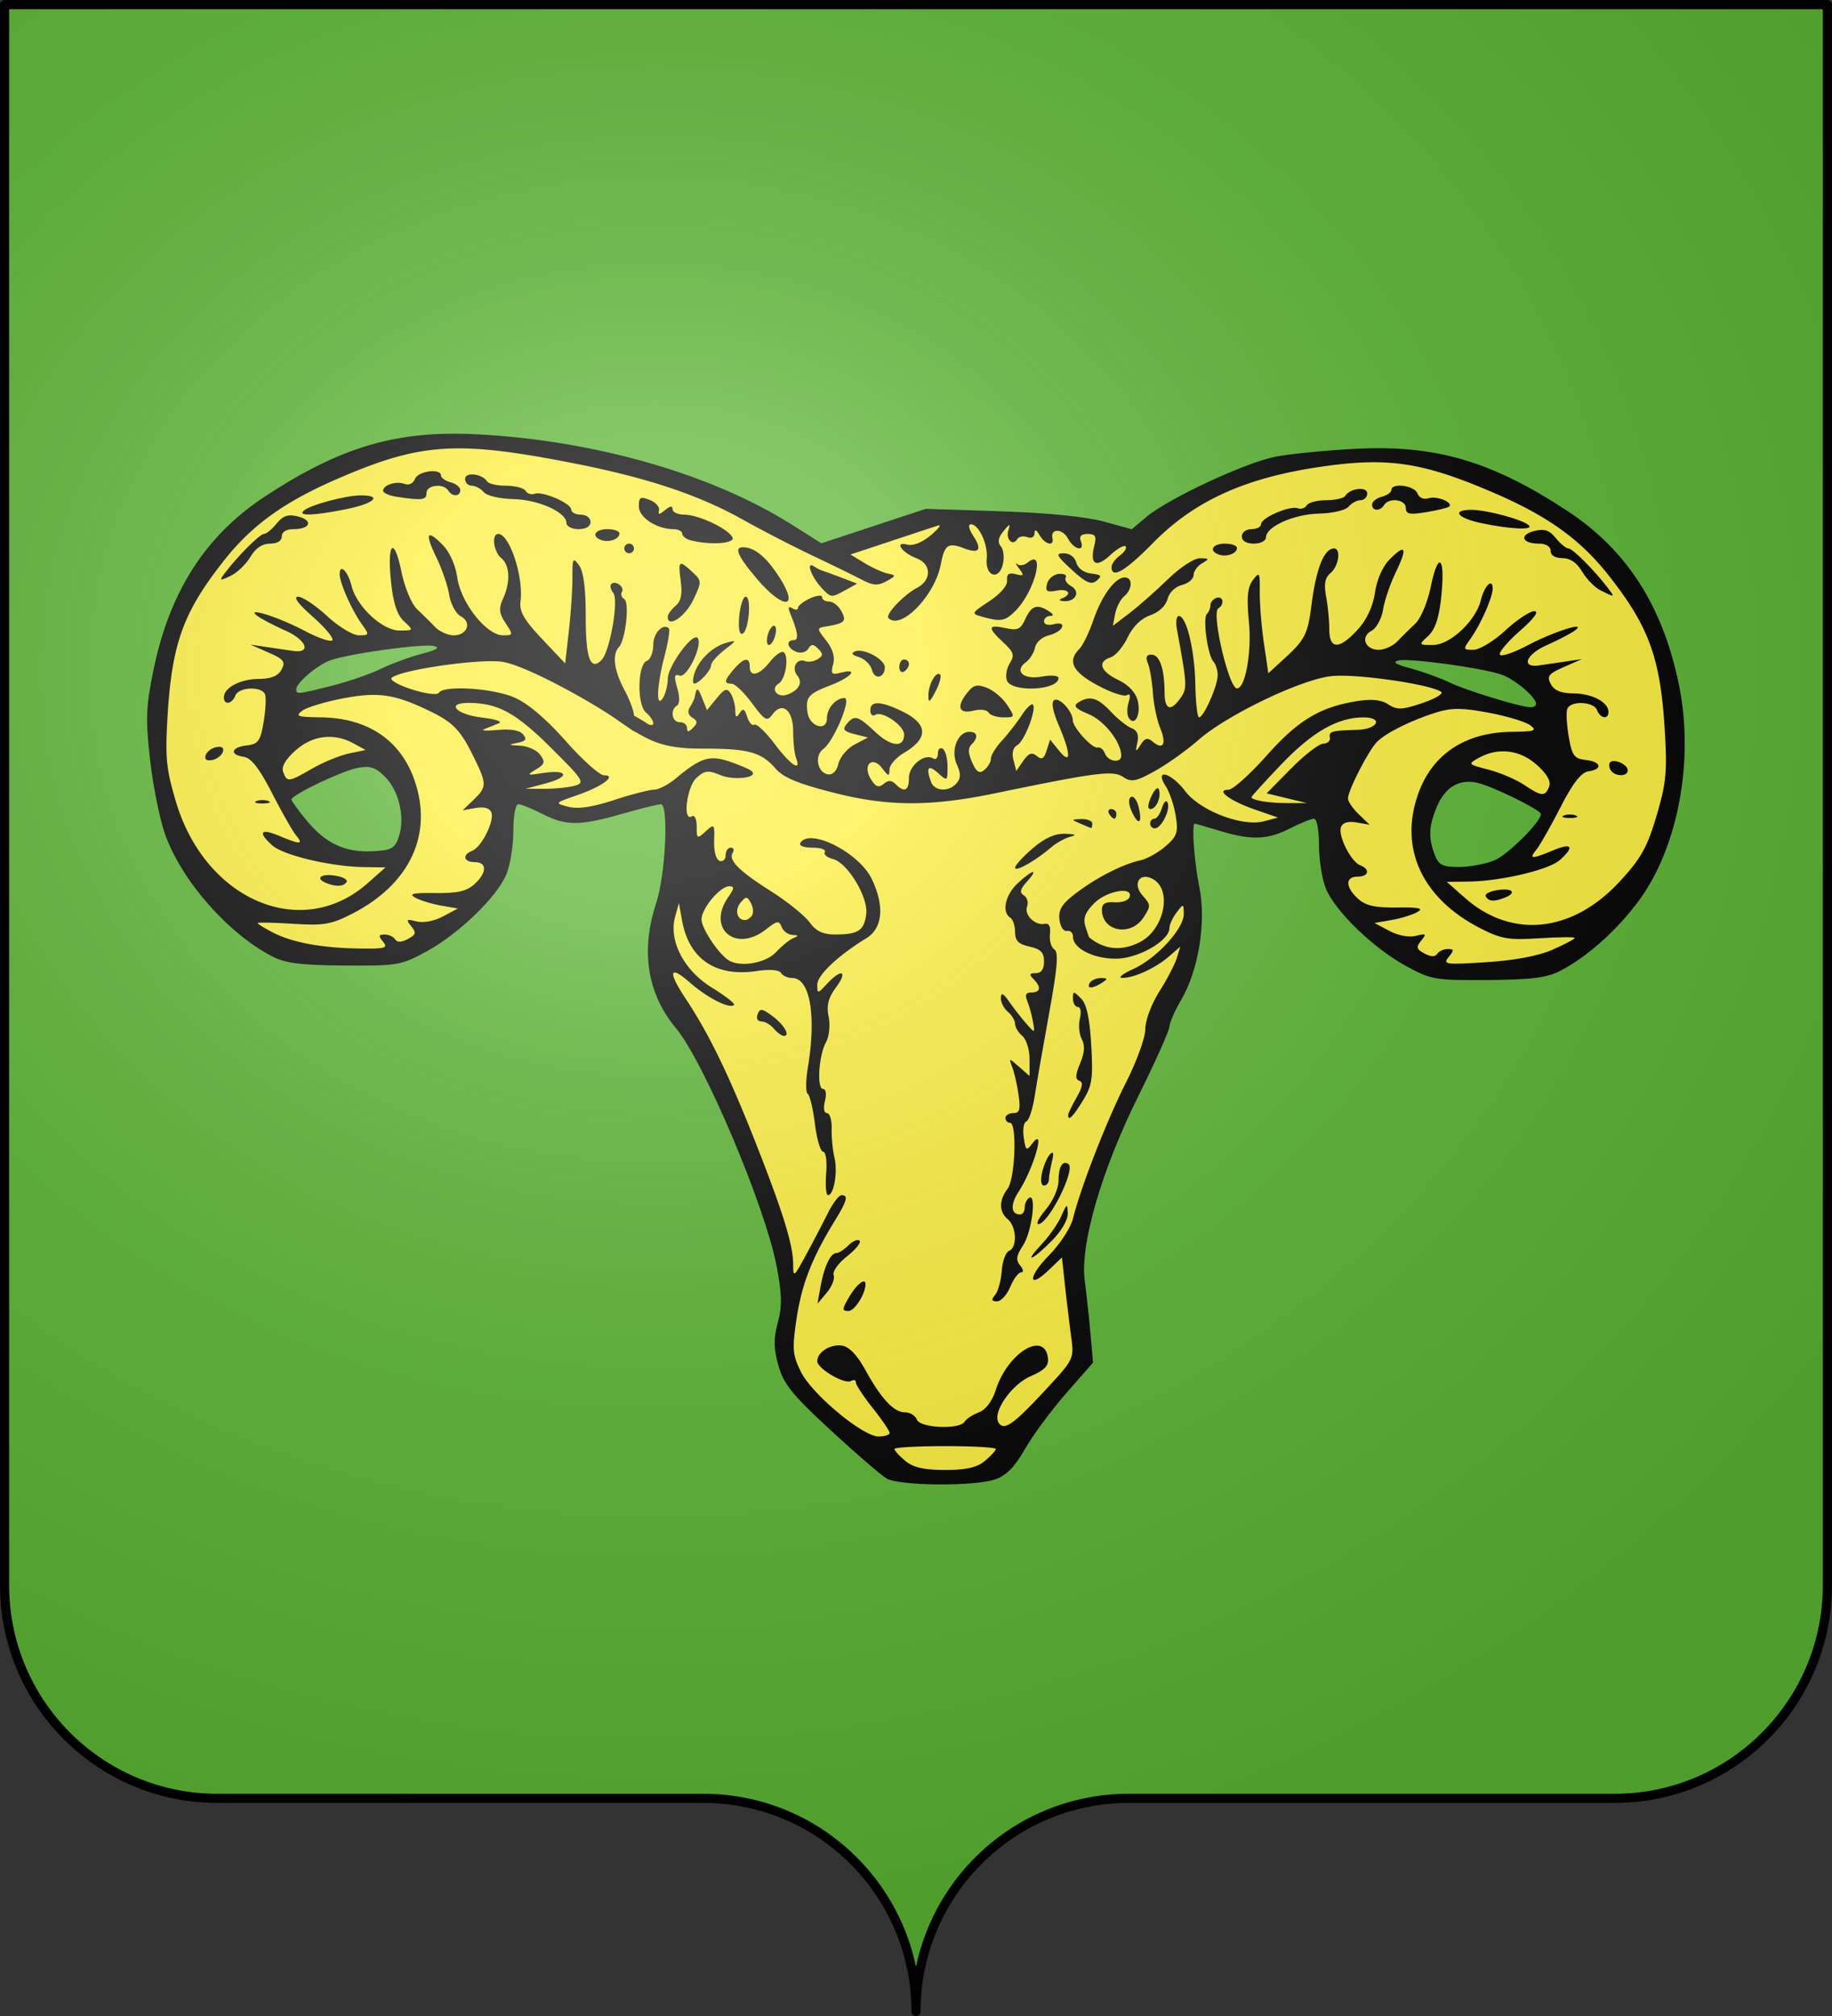 <svg xmlns="http://www.w3.org/2000/svg" xmlns:xlink="http://www.w3.org/1999/xlink" width="600" height="660" version="1.0"><rect width="100%" height="100%" fill="#333333" stroke="none"/><defs><linearGradient id="b"><stop offset="0" style="stop-color:white;stop-opacity:.314"/><stop offset=".19" style="stop-color:white;stop-opacity:.251"/><stop offset=".6" style="stop-color:#6b6b6b;stop-opacity:.125"/><stop offset="1" style="stop-color:black;stop-opacity:.125"/></linearGradient><linearGradient id="a"><stop offset="0" style="stop-color:#fd0000;stop-opacity:1"/><stop offset=".5" style="stop-color:#e77275;stop-opacity:.659"/><stop offset="1" style="stop-color:black;stop-opacity:.323"/></linearGradient><linearGradient id="c"><stop offset="0" style="stop-color:white;stop-opacity:.314"/><stop offset=".19" style="stop-color:white;stop-opacity:.251"/><stop offset=".6" style="stop-color:#6b6b6b;stop-opacity:.125"/><stop offset="1" style="stop-color:black;stop-opacity:.125"/></linearGradient><linearGradient id="d"><stop offset="0" style="stop-color:white;stop-opacity:.314"/><stop offset=".19" style="stop-color:white;stop-opacity:.251"/><stop offset=".6" style="stop-color:#6b6b6b;stop-opacity:.125"/><stop offset="1" style="stop-color:black;stop-opacity:.125"/></linearGradient><radialGradient xlink:href="#c" id="e" cx="285.186" cy="200.448" r="300" fx="285.186" fy="200.448" gradientTransform="matrix(1.551 0 0 1.35 -152.894 151.099)" gradientUnits="userSpaceOnUse"/></defs><g style="display:inline"><g style="fill:#5ab532"><g style="fill:#5ab532;stroke:none;display:inline"><path d="M375 860.862c0-38.504 31.203-69.753 69.65-69.753h159.2c38.447 0 69.65-31.25 69.65-69.754V203.862h-597v517.493c0 38.504 31.203 69.754 69.65 69.754h159.2c38.447 0 69.65 31.25 69.65 69.753z" style="fill:#5ab532;fill-opacity:1;fill-rule:nonzero;stroke:none;display:inline" transform="translate(-75 -202.362)"/></g></g></g><g style="display:inline"><path d="M163.847 244.269c-1.157-.668-6.392-5.175-11.634-10.016-7.966-7.356-9.742-9.554-10.816-13.391-1.001-3.576-1.03-5.547-.127-8.92.914-3.417.86-5.884-.25-11.69-2.366-12.364-15.045-42.325-20.86-49.29-5.969-7.15-7.37-16.08-4.081-25.999 1.922-5.796 2.607-20.409.957-20.409-.6 0-4.239.9-8.085 2-8.77 2.508-11.584 2.508-16.5 0-2.156-1.1-4.388-2-4.96-2-.595 0-1.04 2.37-1.04 5.532 0 3.043-.651 7.09-1.447 8.995-1.963 4.7-9.868 12.327-16.553 15.973-5.244 2.86-6.035 2.997-17 2.918-9.04-.065-12.249-.47-15-1.898-9.221-4.782-18.814-15.738-22.221-25.377-1.097-3.103-2.487-10.038-3.089-15.41-.941-8.405-.843-10.984.7-18.5C15.19 60.493 22.6 48.932 34.876 40.844c15.769-10.388 27.409-13.805 44.076-12.939 24.343 1.266 48.601 8.22 65.167 18.681l6.167 3.894 10.833-3.57 10.833-3.568 15.5.51c9.622.315 17.715 1.118 21.342 2.117l5.842 1.608 3.027-2.547c4.552-3.83 20.557-11.292 26.792-12.49 3.023-.582 10.447-1.316 16.497-1.632 16.665-.87 28.304 2.546 44.075 12.936 12.277 8.088 19.686 19.65 23.034 35.943 3.243 15.782-.23 34.053-8.572 45.102-4.563 6.044-10.55 11.34-16.037 14.185-2.752 1.427-5.96 1.833-15 1.898-10.965.079-11.756-.057-17-2.918-6.686-3.646-14.59-11.274-16.554-15.973-.795-1.904-1.446-5.952-1.446-8.995 0-3.162-.445-5.532-1.04-5.532-.572 0-2.804.9-4.96 2-4.68 2.388-8.02 2.505-14.591.511-2.7-.819-5.022-1.494-5.16-1.5-.686-.03-.11 8.045.937 13.11 1.48 7.165-.129 17.22-3.742 23.384-1.344 2.294-2.444 4.797-2.444 5.562 0 .765-2.906 7.25-6.458 14.412-7.676 15.48-12.117 30.812-11.096 38.314.352 2.589.882 7.45 1.176 10.804l.535 6.096-5.607 6.404c-3.084 3.522-6.919 8.713-8.52 11.535-2.065 3.637-3.848 5.458-6.121 6.25-4.273 1.49-19.844 1.374-22.513-.167z" style="fill:#000;fill-opacity:1;stroke:none" transform="matrix(1.58 0 0 1.58 31.537 98.1)"/><path d="M184.2 240.61c1.238-1.032 2.25-2.142 2.25-2.466 0-.324-4.724-.59-10.5-.59-5.774 0-10.5.266-10.5.59 0 .324 1.013 1.434 2.25 2.467 1.652 1.377 3.848 1.877 8.25 1.877 4.404 0 6.6-.5 8.25-1.877zM111.45 86.173l2.344 1.381c.837.695 1.657.803 1.657.245 0-.55-.677-1.561-1.503-2.247-1.901-1.578-1.769-9.956.169-10.7.734-.281 1.334-1.765 1.334-3.298 0-2.467 2.048-4.618 3.252-3.415.245.246-.16 2.788-.903 5.65-1.632 6.292-1.821 11.044-.35 8.765.534-.825.99-2.625 1.013-4 .046-2.724 5.341-9.864 6.231-8.4.98 1.61-2.294 8.318-3.781 7.747-1.092-.418-1.193.105-.492 2.55.53 1.844.512 3.306-.044 3.649-1.487.919-1.066 3.454.574 3.454.825 0 1.5.54 1.5 1.2 0 .911.299.901 1.242-.041.988-.99.962-1.414-.129-2.088-.87-.539-1.055-1.343-.507-2.209.475-.749.926-1.7 1.004-2.112.39-2.09.595-2.056 1.525.25l1.008 2.5 1.998-2.446c1.648-2.018 2.158-2.193 2.913-1 .503.795.93 2.346.946 3.446.023 1.534.235 1.678.906.618.687-1.084 1.022-.92 1.557.765.374 1.18 1.049 1.919 1.499 1.64.45-.277 2.33 1.502 4.178 3.955 3.35 4.448 5.618 5.94 4.467 2.94-.334-.87-.607-3.359-.607-5.53 0-4.436-2.276-6.26-4.32-3.465-1.092 1.494-1.544 1.241-4.202-2.35-1.638-2.214-3.54-4.036-4.228-4.049-1.67-.032-1.577-.618.472-3.012 2.045-2.388 3.278-2.58 3.278-.512 0 2.275 1.978 1.798 4.186-1.01 1.086-1.38 2.348-2.277 2.805-1.995 1.213.75.472 5.601-.994 6.507-1.787 1.105-.273 3.037 1.785 2.278 2.432-.897 3.276-2.505 2.075-3.952-1.257-1.514-.127-3.645 1.585-2.988.681.261 1.87.086 2.64-.39 1.14-.705 1.162-1.105.118-2.15-1.04-1.039-1.433-1.04-2.072-.007-.434.702-1.538.987-2.458.634-1.878-.72-2.267-2.427-.553-2.427 1.093 0 .896-1.578-.674-5.414-.552-1.348-.437-1.7.387-1.19.643.397 1.173.358 1.178-.087.004-.445 1.129-1.329 2.5-1.965 1.37-.635 2.492-.748 2.492-.25 0 .499.66.906 1.465.906s1.95.907 2.543 2.015c1.128 2.109.72 2.496-3.354 3.177-1.756.293-1.746.433.198 2.9 1.353 1.716 1.839 3.374 1.438 4.908-.521 1.993-.305 2.237 1.552 1.752 3.95-1.033 2.226.95-2.342 2.695-4.37 1.67-4.976 2.413-4.519 5.553.43 2.953 4.019 4.024 4.019 1.2 0-2.08 1.839-4.2 3.644-4.2 1.53 0-2.204 8.95-4.408 10.566-1.837 1.348-1.237 4.81.904 5.223 1.033.199 1.847-.602 2.252-2.213.348-1.389 1.865-3.173 3.37-3.964l2.738-1.44-2.777-.7c-2.225-.562-2.548-.977-1.628-2.087 1.624-1.956 2.276-1.775 5.955 1.662 3.287 3.07 5.95 3.297 5.95.508 0-1.862-4.527-4.965-5.956-4.082-.574.355-1.044-.056-1.044-.914 0-2.01 2.058-1.976 6.422.106 5.556 2.649 5.743 5.625.547 8.695-1.633.964-2.983 2.515-3 3.447-.029 1.482-.217 1.45-1.505-.253-2.065-2.73-4.179-.671-2.337 2.278.984 1.575 1.607 1.804 2.624.96.978-.812 1.642-.798 2.491.05 1.817 1.817 2.758 1.37 2.758-1.307 0-2.547 3.226-5.131 5.02-4.022.54.333.98-.123.98-1.013 0-.89.45-1.34 1-1 .55.34 1 2.012 1 3.714 0 3.033-.041 3.06-2 1.286-1.998-1.808-2.538-1.065-1.393 1.919.75 1.952 3.75 2.062 5.3.193.862-1.038.867-2.014.02-3.873-1.317-2.89.173-6.739 2.608-6.739 1.716 0 1.9 1.166.417 2.648-.73.73-.683 1.849.157 3.692.937 2.057 1.503 2.397 2.548 1.53.739-.613 1.343-1.669 1.343-2.346s1.012-2.326 2.25-3.664c1.237-1.338 3.073-3.693 4.08-5.233 1.006-1.54 2.064-2.566 2.35-2.28.853.853-1.719 7.576-3.221 8.416-.87.487-1.17 1.63-.798 3.049l.594 2.27 1.462-2.089c1.11-1.583 1.784-1.822 2.789-.988 1.02.847 1.49.581 2.04-1.15l.715-2.251 1.87 2.309c2.511 3.102 2.473.663-.083-5.3-1.246-2.907-1.583-4.782-.933-5.184 1.07-.661 3.799 2.29 3.853 4.168.045 1.56 4.07 5.954 5.169 5.644.505-.143 1.18.42 1.498 1.25.653 1.703 3.365 2.074 3.365.46 0-2.816-3.467-7.248-6.738-8.615-2.758-1.152-3.271-1.717-2.183-2.405 2.38-1.507 3.999-1.058 6.77 1.88 1.458 1.547 3.403 3.094 4.323 3.44 1.13.423 1.513 1.378 1.181 2.938-.439 2.068-.37 2.122.659.506.917-1.44 1.441-1.563 2.593-.608 2.133 1.77 2.83.38 1.464-2.92-.66-1.592-1.337-4.87-1.504-7.281-.168-2.412-.637-5.173-1.042-6.136-.511-1.213-.28-1.75.753-1.75 1.674 0 2.69 2.906 2.71 7.75.016 3.713 1.257 4.17 3.322 1.22 1.406-2.007 1.374-2.61-.754-14.22-.277-1.512-.1-2.75.393-2.75 1.58 0 3.278 7.01 3.417 14.109.075 3.786.422 6.886.772 6.888.96.005 3.864-6.531 3.864-8.698 0-1.044-.393-2.326-.872-2.849-1.208-1.315-2.267-8.978-1.365-9.88.405-.405.737-1.224.737-1.82 0-.596.562-1.27 1.25-1.5 1.41-.47 1.723 1.34.376 2.173-1.477.912 2.184 16.577 3.874 16.577 1.726 0 3.076-7.474 2.481-13.74-.49-5.161-.295-7.222.824-8.713 1.358-1.81 1.462-1.629 1.42 2.5-.025 2.45.364 7.235.865 10.634l.91 6.182 3.66-3.363c3.877-3.56 4.534-4.88 5.247-10.532.978-7.754 2.639-11.968 4.715-11.968 1.485 0 .971 3.678-.709 5.072-1.17.971-1.416 2.25-.936 4.873.358 1.955.654 5.018.658 6.805.009 4.226 2.067 4.248 5.888.064 1.883-2.061 3.149-4.776 3.585-7.687.413-2.754 1.614-5.44 3.094-6.92 3.29-3.29 3.687-2.389 1.208 2.743-1.142 2.363-2.325 5.833-2.63 7.712-.305 1.878-1.376 3.854-2.38 4.392-2.365 1.265-1.356 3.946 1.485 3.946 1.194 0 2.93-.787 3.858-1.75.928-.962 2.601-2.614 3.718-3.67 1.147-1.085 2.555-4.46 3.235-7.75 1.551-7.511 3.01-6.103 2.156 2.08-.465 4.446-1.257 6.856-2.694 8.194-2.031 1.893-2.03 1.896.957 1.896 3.534 0 8.872-4.979 9.927-9.26.745-3.024 2.458-4.712 2.458-2.42 0 1.816-2.516 7.486-4.63 10.43-1.54 2.146-1.51 2.25.646 2.25 1.247 0 4.206-1.793 6.6-4 2.386-2.2 5.088-4 6.002-4 1.065 0-.008 1.472-2.981 4.089-2.555 2.249-4.414 4.463-4.132 4.92.283.457 2.872-.416 5.754-1.94 5.48-2.896 12.601-5.118 9.74-3.039-.824.6-3.45 1.963-5.832 3.03-4.295 1.923-5.335 4.706-1.56 4.173 1.041-.147 3.468-.502 5.393-.788l3.5-.522-3.732 1.638c-3.2 1.405-3.587 1.91-2.715 3.539.713 1.332 2.128 1.91 4.732 1.932 3.832.033 7.215 1.828 7.215 3.829 0 1.655-1.687 1.397-2.362-.36-.695-1.813-5.51-2.008-6.17-.25-.258.687-.12 3.274.304 5.75.674 3.925 1.12 4.54 3.5 4.816 3.244.376 3.623 1.91.584 2.364-1.518.226-3.222 2.421-5.847 7.533-2.037 3.967-4.277 7.904-4.979 8.75-1.586 1.91-.903 1.928 3.502.087 3.881-1.621 4.493-.789 1.447 1.968-2.273 2.058-12.18 4.408-18.98 4.502l-4.5.063 3.726 3.292c9.692 8.568 22.26 7.27 32.055-3.312 4.459-4.816 5.726-7.064 7.67-13.614 2.026-6.826 2.25-9.15 1.715-17.897-.914-14.967-3.282-21.436-11.778-32.164-5.75-7.263-12.482-12.093-23.461-16.835-14.87-6.423-21.994-7.516-35.892-5.507-15.834 2.288-26.346 7.055-35.003 15.873-5.684 5.79-8.531 7.44-8.531 4.94 0-.626.787-1.714 1.748-2.418.962-.703 1.483-1.544 1.157-1.87-.325-.325-1.779.509-3.23 1.853-2.895 2.684-4.219 1.877-3.25-1.981.496-1.978.234-2.444-1.375-2.444-1.356 0-1.804.477-1.412 1.5.873 2.274-1.41 1.795-2.67-.56-1.117-2.086-3.679-2.137-3.218-.065.393 1.767-1.54 1.315-2.67-.625-.676-1.161-1.03-1.293-1.05-.393-.017.778-.657 1.117-1.498.794-.807-.31-1.739-.126-2.07.41-.952 1.54-2.432.057-1.837-1.843.452-1.442.287-1.41-1.026.2-1.1 1.348-1.26 2.286-.54 3.155.565.68.741 2.374.392 3.765-.854 3.405-3.669 2.372-3.319-1.218.287-2.944-1.638-7.12-3.282-7.12-.638 0-.44.976.483 2.386 1.921 2.932 1.245 3.785-2.02 2.543-3.2-1.216-3.95-.678-4.71 3.379-1.207 6.429-8.272 13.69-10.831 11.13-.738-.736 3.115-4.81 5.978-6.32 2.99-1.578 2.906-4.918-.153-6.08-3.09-1.176-4.727-3.566-1.943-2.838 1.21.316 3.098-.436 4.907-1.957 1.616-1.359 2.264-2.252 1.439-1.985-.825.267-5.238 1.725-9.807 3.24l-8.308 2.754 2.917 1.774c1.603.975 3.767 1.95 4.807 2.168 1.764.367 1.745.475-.285 1.596-1.744.963-2.738.908-5-.277-1.553-.814-6.2-3.082-10.324-5.04-4.125-1.958-10.65-5.326-14.5-7.484-9.067-5.081-19.764-8.644-34.855-11.609-24.348-4.783-31.752-4.307-49.022 3.153-11.028 4.763-17.753 9.584-23.51 16.856C18.068 64.67 15.7 71.14 14.786 86.107c-.534 8.747-.312 11.071 1.715 17.898 6.069 20.442 26.094 28.974 39.725 16.925l3.725-3.292-4.5-.063c-6.799-.094-16.706-2.444-18.98-4.502-3.046-2.757-2.433-3.59 1.448-1.968 4.405 1.841 5.088 1.824 3.501-.087-.701-.846-2.942-4.783-4.979-8.75-2.624-5.112-4.328-7.307-5.847-7.533-3.038-.453-2.66-1.988.584-2.364 2.38-.276 2.827-.89 3.5-4.817.426-2.475.562-5.062.305-5.75-.66-1.757-5.475-1.562-6.17.25-.675 1.758-2.362 2.016-2.362.36 0-2 3.383-3.795 7.215-3.828 2.604-.022 4.019-.6 4.732-1.932.871-1.63.484-2.134-2.715-3.539l-3.732-1.638 3.5.522c1.925.286 4.351.641 5.392.788 3.776.533 2.736-2.25-1.559-4.172-2.383-1.068-5.008-2.431-5.833-3.031-2.86-2.08 4.262.143 9.74 3.04 2.883 1.523 5.472 2.396 5.755 1.939.282-.457-1.577-2.671-4.132-4.92-2.973-2.617-4.046-4.089-2.982-4.089.915 0 3.616 1.8 6.003 4 2.394 2.207 5.353 4 6.6 4 2.155 0 2.185-.104.645-2.25-2.113-2.944-4.63-8.614-4.63-10.43 0-2.292 1.714-.604 2.46 2.42 1.054 4.281 6.392 9.26 9.926 9.26 2.986 0 2.988-.003.957-1.896-1.437-1.338-2.229-3.748-2.694-8.195-.855-8.182.604-9.59 2.156-2.08.68 3.291 2.088 6.666 3.235 7.75a137.994 137.994 0 0 1 3.718 3.671c.928.963 2.664 1.75 3.858 1.75 2.841 0 3.85-2.68 1.485-3.946-1.004-.538-2.075-2.514-2.38-4.392-.305-1.879-1.489-5.349-2.63-7.712-2.48-5.131-2.082-6.033 1.208-2.743 1.474 1.474 2.68 4.164 3.088 6.885.791 5.272 6.071 11.908 9.475 11.908 2.11 0 2.128-.087.52-2.54-1.346-2.055-1.446-3.022-.523-5.048 1.576-3.46 1.429-6.929-.358-8.412-1.613-1.338-2.069-5-.623-5 2.323 0 5.25 8.84 4.608 13.915-.271 2.148.69 3.836 4.454 7.825l4.801 5.086.759-6.663c.417-3.664.752-8.667.745-11.116-.013-4.037.115-4.276 1.37-2.559.931 1.273 1.386 4.768 1.386 10.644 0 8.627.968 11.3 3.263 9.005 1.741-1.741 3.628-12.425 2.456-13.91-.552-.702-.745-1.534-.428-1.851.847-.847 2.833.614 2.209 1.624-.293.474-.074 1.145.486 1.492 1.142.706.277 8.443-1.114 9.958-1.423 1.55-1.003 4.836 1.128 8.812 1.1 2.052 2 4.463 2 5.357z" style="fill:#fcef3c;fill-opacity:1;stroke:none" transform="matrix(1.58 0 0 1.58 31.537 98.1)"/><path d="m111.194 89.289-2.621-1.798c-5.262-3.84-19.78-11.875-24.548-12.47-5.069-.634-21.182 1.742-22.802 3.361-.432.433 1.466 1.506 4.22 2.387 2.833.906 5.248 1.207 5.565.693.99-1.602 11.107-.981 15.61.958 2.805 1.208 6.563 4.381 10.659 9 3.479 3.924 7.056 7.134 7.95 7.134 2.785 0-.347 2.322-5.569 4.129-4.676 1.617-4.688 1.633-1.83 2.39 1.98.524 4.946.09 9.5-1.393 3.643-1.185 7.376-2.148 8.296-2.14.92.008 2.946-1.044 4.5-2.337 5.185-4.313 7.004-4.886 11.11-3.497 2.044.691 4.1 1.57 4.568 1.953 1.666 1.365-3.55 2.055-6.45.854-2.53-1.048-3.234-.967-4.927.564-2.036 1.843-2.933 9.188-.974 7.977.573-.354 1 .542 1 2.096 0 2.587.088 2.635 1.867 1.025 1.792-1.622 1.862-1.542 1.75 1.99-.068 2.14.407 3.865 1.133 4.119.687.24 1.25-.275 1.25-1.146 0-.871.476-1.584 1.059-1.584.582 0 .769.47.414 1.044-.95 1.538 1.257 3.753 8.007 8.035 3.311 2.1 6.87 4.967 7.91 6.37 1.424 1.922 2.78 2.548 5.5 2.536 4.608-.02 5.821-.836 6.258-4.21.45-3.488-3.875-10.657-6.891-11.42-1.234-.312-1.995-.97-1.691-1.461.304-.492-.851-.894-2.566-.894-1.824 0-2.862-.415-2.5-1 1.956-3.164 12.19 2.03 14.806 7.516 2.676 5.612 2.25 10.173-1.143 12.25-5.844 3.574-10.163 7.655-10.163 9.603 0 1.953.057 1.948 2.039-.18 2.998-3.218 4.373-2.666 1.852.744-1.62 2.193-2.009 3.728-1.538 6.082.356 1.78.115 4.092-.555 5.317-1.508 2.759-1.933 9.668-.595 9.668.582 0 .746 1.065.386 2.5-.37 1.479-.198 2.5.423 2.5.578 0 1.014 1.463.969 3.25-.045 1.788.216 4.48.581 5.982.712 2.928-.123 7.768-1.338 7.768-.406 0-.577-2.025-.38-4.5.2-2.53-.074-4.5-.628-4.5-.542 0-1.308-2.587-1.702-5.75-.395-3.162-1.07-5.975-1.5-6.25-.431-.275-.413-2.75.041-5.5 1.782-10.792.433-18.475-3.246-18.492-.93-.004-1.982-.48-2.339-1.056-.395-.64-2.335-.794-4.984-.397-8.508 1.276-14.044-2.436-15.499-10.39l-.67-3.665-.778 2.794c-1.385 4.974 1.81 11.134 7.635 14.719 2.774 1.706 4.832 3.315 4.574 3.573-.89.89-5.533-1.458-9.137-4.622-4.303-3.778-4.665-2.336-.85 3.391 4.65 6.985 8.84 15.567 14.13 28.943 5.964 15.084 8.109 21.97 8.109 26.033 0 2.806.145 2.7 2.66-1.932 1.462-2.694 3.497-6.586 4.522-8.649 1.026-2.062 2.304-3.75 2.841-3.75 1.484 0 1.174 1.125-1.511 5.5-4.611 7.513-6.744 12.998-7.8 20.063-.937 6.266-.84 7.504.866 10.986 2.275 4.646 12.83 13.451 16.122 13.451 1.265 0 2.296-.337 2.29-.75-.005-.412-1.58-2.725-3.5-5.14-1.92-2.415-3.49-4.804-3.49-5.31 0-.504-.45-.64-.998-.3-1.277.789-7.002-2.557-7.002-4.093 0-1.875 2.71-3.586 5.123-3.233 1.454.212 3.132 1.953 4.805 4.984 3.353 6.074 5.939 8.842 8.258 8.842 1.032 0 2.136.675 2.452 1.5.677 1.764 8.857 2.126 9.9.439.36-.584 1.693-1.456 2.961-1.938 1.438-.547 2.763-2.31 3.524-4.689 2.43-7.6 9.985-12.265 10.784-6.659.238 1.672-.572 2.54-3.632 3.89-3.957 1.746-7.901 7.473-6.598 9.581 1.091 1.766 2.968.488 9.375-6.388 6.296-6.755 6.304-6.772 5.665-11.5a501.642 501.642 0 0 1-1.272-10.535l-.632-5.8-2.676 2.564c-4.421 4.236-4.408 1.489.015-3.018 2.253-2.296 4.475-5.698 4.938-7.56 1.614-6.505 7.03-20.398 11.004-28.231 2.203-4.343 4.006-9.328 4.006-11.08 0-1.792 1.262-5.174 2.887-7.737 1.588-2.504 3.219-5.63 3.624-6.945l.737-2.394-2.374 2.06c-2.774 2.406-7.247 4.45-9.671 4.418-.937-.012.1-.841 2.306-1.843 4.85-2.203 10.503-8.375 10.46-11.42-.032-2.162-.067-2.169-1.5-.273-.808 1.067-1.47 2.507-1.47 3.199 0 2.636-6.51 6.36-11.121 6.36-4.69 0-8.878-2.15-8.878-4.557 0-.794-.563-1.331-1.25-1.194-.691.139-1.386-.922-1.554-2.373-.238-2.047.53-3.254 3.5-5.5 4.288-3.242 9.587-5.938 13.304-6.767 1.375-.307 3.721-1.62 5.214-2.92 2.367-2.058 2.634-2.861 2.091-6.275-.342-2.153-1.278-4.927-2.079-6.165-2.44-3.77 1.073-2.857 4.057 1.054 3.105 4.072 11.837 7.406 16.3 6.225l2.917-.772-4.707-1.628c-5.222-1.807-8.354-4.129-5.569-4.129.894 0 4.436-3.163 7.872-7.029 6.543-7.362 11.09-10.106 18.78-11.335 3.05-.488 5.021-.282 6.5.679 1.826 1.185 2.818 1.144 7.072-.287 2.72-.916 4.448-1.974 3.838-2.35-2.665-1.648-18.064-3.81-22.86-3.212-6.475.81-21.548 8.075-27.426 13.221-2.475 2.167-6.555 5.071-9.067 6.454-3.96 2.18-4.833 2.338-6.565 1.187-2.08-1.38-5.54-.938-26.368 3.375-13.516 2.799-22.283 2.781-33.5-.067-7.555-1.918-10.54-3.164-12.21-5.097-3.135-3.628-6.273-4.067-15.633-4.067-8.588 0-11.069-2.328-13.914-3.737z" style="fill:#fcef3c;fill-opacity:1;stroke:none" transform="matrix(1.58 0 0 1.58 31.537 98.1)"/><path d="M156.11 206.554c1.52-2.574 3.34-3.972 3.34-2.565 0 2.001-2.26 5.565-3.53 5.565-1.4 0-1.378-.345.19-3zM150.11 204.554c.743-4.176 2.076-7 3.305-7 .491 0 1.622-.728 2.512-1.619.89-.89 1.922-1.316 2.291-.947.37.37-.804 1.827-2.608 3.24-1.806 1.412-3.051 3.165-2.77 3.898.28.732-.358 2.365-1.42 3.63l-1.932 2.298.623-3.5zM186.316 206.217c.611-.736 1.229-2.98 1.373-4.987.144-2.007.824-3.866 1.512-4.131 1.735-.669 1.568-5.036-.25-6.545-1.855-1.54-1.873-3.923-.049-6.33 1.57-2.072 1.992-13.67.497-13.67-.522 0-.948-.45-.948-1s.734-1 1.632-1c1.313 0 1.527-.73 1.098-3.75-.293-2.062-.879-4.65-1.301-5.75-.758-1.972-.739-1.974 1.401-.095l2.17 1.905v-3.532c0-1.943-.675-4.093-1.5-4.778-.825-.684-1.5-1.81-1.5-2.5s-.675-1.815-1.5-2.5c-.825-.684-1.477-1.977-1.448-2.872.04-1.206.492-.995 1.75.818.934 1.345 2.516 3.37 3.515 4.5 1.816 2.053 1.817 2.053 1.379-.446-.242-1.375-.77-3.287-1.175-4.25-.523-1.245-.272-1.75.872-1.75 1.906 0 2.07-1.136.407-2.8-.933-.933-.822-1.2.5-1.2 1.132 0 1.7-.809 1.7-2.42 0-1.877-.675-2.569-3-3.08-2.3-.505-3-1.21-3-3.02 0-1.299-.45-2.64-1-2.98-1.822-1.126-1.037-4.736 1.551-7.135 3.14-2.91 4.441-3.118 1.894-.304-1.414 1.563-1.564 2.248-.621 2.83.684.423.983 1.449.664 2.28-.667 1.738 1.656 4.035 3.657 3.614.9-.189 1.264.532 1.085 2.144-.148 1.336.264 2.759.917 3.163.897.554.637 3.753-1.063 13.07-1.237 6.787-2.593 14.565-3.013 17.287-.42 2.722-1.203 5.095-1.74 5.275-.538.179-.78 1.678-.536 3.33.405 2.76.551 2.86 1.791 1.226 2.849-3.755.272 5.235-2.878 10.043-1.735 2.648-1.582 4.677.35 4.677.518 0 .942-.648.942-1.44 0-.793.407-1.693.905-2.001 1.602-.99.569 7.069-1.265 9.868-1.396 2.13-1.52 3.013-.585 4.14.69.831.77 1.433.189 1.433-.551 0-1.56 1.35-2.244 3-.684 1.65-1.918 3-2.744 3-1.14 0-1.234-.321-.39-1.337zM196.03 195.642c1.512-1.602 3.314-4.19 4.004-5.75 1.162-2.628 1.26-2.67 1.336-.554.048 1.348-1.34 3.703-3.386 5.75-4.194 4.194-5.826 4.656-1.954.554zM196.862 188.478c1.424-1.693 2.589-4.318 2.589-5.834 0-2.927.797-4.333 2.025-3.574 1.647 1.018-4.075 12.484-6.229 12.484-.536 0 .191-1.384 1.615-3.076zM196.061 180.804c.356-1.512 1.101-3.2 1.655-3.75.675-.67.802-.175.385 1.5-.343 1.375-.629 3.063-.636 3.75-.008.688-.473 1.25-1.033 1.25-.602 0-.754-1.125-.371-2.75zM201.45 168.959c0-.328.788-1.967 1.75-3.643 1.243-2.162 1.41-3.167.574-3.463-.884-.313-.844-1.208.159-3.594.932-2.216 1.035-3.738.342-5.034-.547-1.021-.722-2.94-.39-4.264.342-1.363.162-2.407-.415-2.407-.56 0-1.02-.771-1.02-1.714 0-1.598.113-1.602 1.663-.052 1.173 1.173 1.799 4.012 2.125 9.645.403 6.97.182 8.436-1.744 11.552-2.09 3.38-3.043 4.312-3.043 2.974zM140.45 151.054c-.684-.825-1.85-1.5-2.59-1.5-.775 0-1.106-.625-.78-1.473.484-1.264.9-1.229 2.925.25 2.51 1.832 3.946 4.223 2.537 4.223-.465 0-1.406-.675-2.091-1.5zM205.95 141.554c.34-.55 1.38-.993 2.31-.984 1.457.013 1.484.149.19.984-1.957 1.266-3.281 1.266-2.5 0zM288.02 123.666c-.302-.488.797-1.085 2.441-1.326 3.162-.465 4.08.582 1.408 1.607-2.179.836-3.205.761-3.849-.28zM47.7 120.892c-2.384-.962-1.233-1.989 1.74-1.552 1.645.24 2.744.838 2.442 1.326-.59.953-2.168 1.039-4.181.226zM190.45 117.705c0-.493 1.648-2.303 3.662-4.023 2.519-2.152 4.625-3.091 6.75-3.012 2.104.08 2.451.27 1.089.6-1.1.266-2.9 1.256-4 2.2-3.278 2.811-7.5 5.195-7.5 4.235zM203.95 108.554c-1.907-.82-1.896-.862.25-.93 1.238-.038 2.25.38 2.25.93s-.112.969-.25.93c-.137-.039-1.15-.457-2.25-.93zM218.45 108.554c0-.55.398-1 .884-1s1.191-1.012 1.568-2.25c.385-1.267.9-1.728 1.181-1.055.606 1.455-1.33 5.305-2.667 5.305-.53 0-.965-.45-.965-1zM214.651 106.094c-.677-1.486-.754-2.698-.192-3.045.513-.317 1.226.588 1.583 2.011.87 3.468.01 4.108-1.39 1.034zM209.95 106.554c-.339-.55-.14-1 .442-1 .582 0 1.059.45 1.059 1s-.199 1-.441 1c-.243 0-.72-.45-1.06-1zM304.2 106.892c.688-.277 1.813-.277 2.5 0 .688.278.126.504-1.25.504-1.374 0-1.937-.226-1.25-.504zM218.685 102.941c.654-1.437 1.362-2.098 1.572-1.467.532 1.594-.537 4.08-1.753 4.08-.634 0-.567-.973.18-2.613zM33.2 103.892c.688-.277 1.813-.277 2.5 0 .688.278.126.504-1.25.504-1.374 0-1.937-.226-1.25-.504zM313.91 97.488c-.363-.587-.409-1.317-.102-1.624.822-.822 3.643.462 3.643 1.659 0 1.357-2.697 1.33-3.541-.035zM22.669 94.4c.246-.74 1.25-1.501 2.23-1.691 1.14-.221 1.62.14 1.334 1-.246.74-1.25 1.5-2.23 1.69-1.14.222-1.62-.138-1.334-1zM214 86.633c-.373-.603-.376-2.049-.007-3.213.436-1.374.3-1.886-.388-1.461-.582.36-3.33-.572-6.107-2.071-5.157-2.786-6.25-4.988-3.726-7.512.726-.727 2.028-3.398 2.892-5.935 1.727-5.069 4.523-8.887 6.509-8.887 1.7 0 1.63 2.463-.112 3.908-.764.635-1.603 2.272-1.864 3.638l-.475 2.485 3.43-2.616c1.885-1.438 5.466-4.595 7.955-7.015 2.573-2.5 5.459-4.386 6.685-4.37 1.947.028 1.987.131.409 1.05-.963.561-1.75 1.664-1.75 2.451 0 .787-1.086 1.704-2.414 2.037-1.399.351-2.657 1.578-2.994 2.92-.35 1.393-1.772 2.728-3.576 3.357-1.902.663-3.613 2.338-4.686 4.59-.93 1.95-2.51 3.805-3.51 4.123-2.825.896-2.156 2.912 1.552 4.68 2.163 1.032 3.617 2.584 4.055 4.33.718 2.86-.674 5.46-1.879 3.51zM184.949 85.55c-.342-.551-1.669-.74-2.95-.418-3.1.778-3.783-.614-1.675-3.409 1.43-1.896 2.138-2.115 4.247-1.313 1.392.529 3.294 2.128 4.228 3.553 1.669 2.547 1.656 2.591-.766 2.591-1.355 0-2.743-.451-3.084-1.003zM172.472 82.054c.011-2.336 1.612-5.2 2.442-4.37.315.315-.108 1.877-.939 3.472-1.208 2.316-1.51 2.497-1.503.898zM188.762 78.922c-.345-.898-.08-2.51.59-3.58 1.039-1.664.843-2.296-1.342-4.32-3.328-3.085-3.229-3.774.428-2.97 2.551.56 3.157.28 4.16-1.921 1.251-2.747 2.443-3.134 4.853-1.577 1 .647 1.083.975.25.985-.688.008-1.25.518-1.25 1.132 0 .635.888.884 2.057.579 1.286-.337 1.914-.11 1.676.605-.21.63-1.47 1.401-2.802 1.716-1.331.314-2.588 1.44-2.792 2.502-.205 1.062-1.064 2.437-1.909 3.055-2.542 1.859-.455 3.691 3.384 2.97 1.894-.354 3.386-.22 3.386.304 0 2.563-9.724 3.036-10.69.52zM123.982 77.456c.895-2.818 3.751-5.56 6.62-6.355 2.216-.614 2.194-.53-.401 1.485-1.513 1.174-2.75 2.58-2.75 3.123 0 1.098-2.498 3.845-3.496 3.845-.351 0-.34-.944.027-2.098zM160.791 76.747c-.289-1.104-1.496-2.305-2.683-2.667-1.477-.452-1.732-.833-.808-1.21 1.748-.71 6.15 1.647 6.15 3.294 0 2.215-2.111 2.678-2.659.583zM166.45 76.113c0-.857.45-1.559 1-1.559s1 .424 1 .941c0 .518-.45 1.22-1 1.56-.55.34-1-.084-1-.942zM139.161 69.554c.288-1.1.879-2 1.313-2 .434 0 .554.9.267 2-.288 1.1-.879 2-1.313 2-.434 0-.554-.9-.267-2zM133.279 65.563c.21-2.205.812-4.009 1.337-4.009 1.275 0 .62 7.252-.692 7.682-.629.206-.88-1.22-.645-3.673zM118.45 65.75c0-.523.723-1.55 1.605-2.282 1.154-.958 1.46-2.393 1.095-5.122-.582-4.335-.375-4.5 2.406-1.909 1.98 1.845 1.984 1.961.206 5.737-1.634 3.471-5.311 5.947-5.311 3.576z" style="fill:#000;fill-opacity:1;stroke:none" transform="matrix(1.58 0 0 1.58 31.537 98.1)"/><path d="M183.592 65.693c-2.28-.64-2.23-.747 1.5-3.193 2.326-1.526 3.798-3.245 3.705-4.33-.114-1.323.364-1.663 1.807-1.286 1.696.444 1.789.287.687-1.158-.7-.92-.88-1.338-.4-.93.482.407 1.44.273 2.129-.299 3.822-3.172 1.556 5.933-2.481 9.97-2.176 2.175-3.029 2.326-6.947 1.226zM136.95 57.863c-4.387-5.147-4.989-6.979-2.131-6.488 2.165.372 4.526 2.55 6.933 6.394 4.005 6.398.63 6.464-4.801.094zM200.2 61.892c2.211-.892 1.332-2.076-1.183-1.595-1.997.382-2.344.126-1.937-1.43.272-1.043 1.377-1.963 2.455-2.044 1.077-.081 1.715.248 1.417.73-.299.483.205 1.297 1.118 1.808 1.966 1.1.991 3.227-1.428 3.114-1.041-.048-1.21-.272-.441-.583zM150.363 59.745c-2.12-2.258-3.336-5.578-1.65-4.508.68.433 1.463.84 1.738.903.275.064 2.022.699 3.882 1.41l3.383 1.292-2.383 1.32c-2.968 1.647-3.037 1.64-4.97-.417zM311.802 60.238c-1.182-.589-2.895-2.334-3.806-3.877-1.097-1.857-2.485-2.807-4.102-2.807-1.505 0-2.443-.576-2.443-1.5 0-.923-.938-1.5-2.441-1.5-3.494 0-4.139-1.816-.931-2.621 2.087-.524 3.11-.186 4.45 1.47.959 1.184 2.145 2.151 2.636 2.151.864 0 5.504 4.663 8.21 8.25 1.466 1.942 1.458 1.944-1.573.434zM202.21 55.973c-3.199-2.932-3.434-3.419-1.65-3.419 1.217 0 2.289.805 2.586 1.944.305 1.163 1.539 2.066 3.074 2.25 2.117.253 2.317.51 1.144 1.475-1.135.933-2.175.48-5.153-2.25zM26.576 56.745c2.64-3.513 7.302-8.19 8.16-8.19.492 0 1.678-.968 2.636-2.151 1.341-1.657 2.364-1.995 4.451-1.471 3.208.805 2.562 2.621-.931 2.621-1.503 0-2.441.577-2.441 1.5 0 .924-.938 1.5-2.444 1.5-1.607 0-3.001.945-4.074 2.762-.897 1.518-2.756 3.292-4.13 3.94-2.268 1.07-2.38 1.023-1.227-.511zM232.7 52.824c-2.179-.76-1.348-2.27 1.25-2.27 1.376 0 2.5.402 2.5.893 0 1.152-2.14 1.938-3.75 1.377zM109.45 51.554c0-.55.45-1 1-1s1 .45 1 1-.45 1-1 1-1-.45-1-1zM104.7 49.824c-2.18-.76-1.348-2.27 1.25-2.27 1.376 0 2.5.402 2.5.893 0 1.152-2.14 1.938-3.75 1.377zM123.2 49.865c-.962-.251-1.75-.874-1.75-1.384 0-.51-.81-.927-1.8-.927-3.488 0-7.183-2.424-7.191-4.717-.007-1.893.322-2.09 2.242-1.346 1.237.479 2.112 1.44 1.944 2.137-.243 1.003.016.997 1.25-.027 1.05-.871 1.556-.926 1.556-.17 0 .618 1.106 1.123 2.459 1.123 2.958 0 9.268 3.006 9.973 4.75.507 1.255-4.732 1.593-8.682.561zM237.45 49.054c0-.833.89-1.5 2-1.5 1.1 0 2-.471 2-1.048 0-1.317 5.982-3.896 7.597-3.276.661.253 1.499-.02 1.862-.607.363-.588 2.182-1.069 4.042-1.069 1.86 0 3.626-.395 3.925-.879.999-1.616 4.575-2.028 4.575-.527 0 .774-.62 1.406-1.378 1.406-.757 0-1.874.598-2.48 1.33-.62.747-3.298 1.378-6.122 1.443-5.24.119-11.02 2.712-11.02 4.943 0 .706-1.125 1.284-2.5 1.284-1.556 0-2.5-.566-2.5-1.5zM97.45 46.27c0-2.231-5.779-4.824-11.019-4.943-2.824-.065-5.501-.696-6.122-1.444-.607-.73-1.723-1.329-2.48-1.329-.758 0-1.378-.632-1.378-1.406 0-1.5 3.576-1.089 4.575.527.298.484 2.065.88 3.925.88 1.86 0 3.679.48 4.042 1.068.363.587 1.2.86 1.861.607 1.616-.62 7.597 1.96 7.597 3.276 0 .577.9 1.048 2 1.048 1.111 0 2 .667 2 1.5 0 .934-.945 1.5-2.5 1.5-1.375 0-2.5-.578-2.5-1.284zM287.2 46.328c-5.114-1.066-6.417-2.774-2.115-2.774 3.092 0 10.45 1.973 11.816 3.169 1.225 1.072-3.605.875-9.7-.395zM43 43.723c1.367-1.196 8.725-3.169 11.817-3.169 4.617 0 2.833 1.684-3.033 2.862-6.726 1.351-10.111 1.47-8.783.307zM271.45 43.142c0-1.748-3.5-2.205-4.5-.588-.826 1.338-2.5 1.276-2.5-.093 0-.602.9-1.33 2-1.617 1.1-.288 2-.92 2-1.406 0-1.552 4.763-.946 5.389.685.363.945 1.3 1.352 2.357 1.023 1.722-.536 5.15.876 4.226 1.74-.26.242-2.384.756-4.721 1.142-3.51.58-4.25.426-4.25-.886zM62.2 40.838c-1.512-.229-2.75-.788-2.75-1.243 0-1.206 2.762-2.07 4.492-1.405.852.326 1.756-.116 2.107-1.032.636-1.656 5.402-2.291 5.402-.72 0 .486.9 1.118 2 1.406 1.1.288 2 1.015 2 1.617 0 1.369-1.673 1.431-2.5.093-.967-1.564-4.5-1.171-4.5.5 0 1.484-.892 1.596-6.25.784z" style="fill:#000;fill-opacity:1;stroke:none" transform="matrix(1.58 0 0 1.58 31.537 98.1)"/><path d="M140.905 135.198c1.202-1.296 2.828-2.61 3.615-2.921 1.123-.443 1.078-.582-.212-.644-.904-.043-1.915-.787-2.247-1.653-.527-1.373-.942-1.31-3.242.5-6.319 4.97-12.358-.212-7.811-6.703 1.26-1.8 1.294-2.223.18-2.223-1.894 0-5.737 4.605-5.737 6.873 0 1.779 3.295 6.821 5.465 8.362 2.305 1.637 7.81.76 9.99-1.591zM301.903 134.679c2.501-1.107 4.548-2.195 4.548-2.418 0-.224-3.285-.195-7.3.062-6.38.41-7.921.15-12.25-2.06-12.064-6.165-16.888-16.548-12.916-27.804 2.92-8.278 9.766-12.82 19.466-12.914 4.73-.047 5.26-.236 3.788-1.355-.942-.715-4.807-1.884-8.59-2.598-5.44-1.027-7.697-1.046-10.788-.092-5.128 1.581-10.395 4.177-12.346 6.084-1.755 1.717-6.064 10.094-6.064 11.791 0 .606 1.012 2.076 2.25 3.267l2.25 2.165-2.7-.478c-1.756-.311-2.89.017-3.243.937-.679 1.769 2.053 7.201 3.995 7.947 2.124.815 1.764 2.341-.552 2.341-2.599 0-2.554 2.189.093 4.584 1.592 1.442 3.528 1.875 8.094 1.813 4.633-.063 5.581.155 4.157.955-1.014.57-3.419 1.31-5.344 1.645l-3.5.607 3.097 1.645c1.835.974 4.076 1.392 5.5 1.024 2.111-.544 2.244-.425 1.088.984-1.114 1.36-1.01 1.767.69 2.676 1.326.71 2.213.734 2.623.07.341-.551 1.324-1.003 2.183-1.003 1.342 0 1.369.236.191 1.662-1.267 1.534-.668 1.615 7.83 1.068 5.925-.382 10.821-1.31 13.75-2.605zM59.45 133.054c-1.015-1.224-.957-1.5.32-1.5.86 0 1.842.452 2.183 1.003.41.664 1.297.64 2.623-.07 1.7-.91 1.804-1.316.69-2.676-1.156-1.409-1.024-1.528 1.088-.984 1.424.368 3.665-.05 5.5-1.024l3.097-1.645-3.5-.607c-1.925-.335-4.33-1.074-5.344-1.645-1.424-.8-.476-1.018 4.157-.955 4.566.062 6.502-.371 8.094-1.813 2.647-2.395 2.691-4.584.093-4.584-2.317 0-2.677-1.526-.552-2.341 1.942-.746 4.673-6.178 3.995-7.947-.353-.92-1.487-1.248-3.243-.937l-2.7.478 2.25-2.165c2.79-2.685 2.79-3.27 0-8.948-2.67-5.433-4.225-7.077-8.815-9.314-7.49-3.651-10.835-4.165-18.133-2.788-3.783.714-7.649 1.883-8.59 2.598-1.473 1.119-.943 1.308 3.788 1.355 9.7.094 16.545 4.636 19.466 12.914 3.972 11.256-.852 21.64-12.917 27.803-4.328 2.212-5.869 2.47-12.25 2.061-4.014-.257-7.3-.322-7.3-.144 0 .178 1.385 1.04 3.077 1.915 4.063 2.1 9.989 3.217 17.796 3.35 5.558.096 6.214-.081 5.128-1.39zM216.36 133.102c4.906-2.538 6.681-10.533 2.868-12.923-2.831-1.775-4.62.787-2.322 3.326 1.695 1.873 1.705 2.156.154 4.524-2.634 4.019-8.61 2.9-8.61-1.613 0-1.26.728-1.686 2.642-1.55 1.452.104 2.84-.374 3.083-1.062.816-2.305-4.715-1.35-7.332 1.267-1.853 1.853-2.335 3.106-1.83 4.75.378 1.228.743 2.28.812 2.336 3.162 2.577 6.755 2.9 10.535.945z" style="fill:#fcef3c;fill-opacity:1;stroke:none" transform="matrix(1.58 0 0 1.58 31.537 98.1)"/><path d="M135.946 127.562c.337-.545.218-1.699-.266-2.563-.785-1.403-1.014-1.408-2.14-.052-1.265 1.525-.74 3.607.91 3.607.486 0 1.159-.446 1.496-.992zM246.77 103.307l-4.18-1.007 5.048-5.123c2.775-2.817 5.781-5.144 6.68-5.17.898-.025 1.52-.588 1.383-1.25-.269-1.292.388-1.48 5.656-1.615 4.289-.11 5.533-2.588 1.3-2.588-5.31 0-10.59 3.01-16.956 9.669-3.438 3.594-6.25 6.682-6.25 6.86 0 .648 3.59 1.24 7.5 1.235l4-.004-4.18-1.007zM301.15 100.898c.425-1.109-.417-2.596-2.548-4.5-3.516-3.141-8.005-3.685-12.023-1.458-2.33 1.291-2.293 1.336 2 2.444 2.404.62 5.722 2.035 7.372 3.143 3.65 2.45 4.38 2.503 5.198.371zM99.23 100.705c2.114-.604 1.753-1.172-5.031-7.907-7.282-7.23-11-9.244-17.075-9.244-4.8 0-2.47 2.45 2.904 3.052 2.708.304 4.248.83 3.423 1.171-.825.34-2.175.883-3 1.205-.825.322.395.403 2.71.18 2.71-.262 4.603.065 5.31.916.847 1.021.572 1.422-1.212 1.763-1.955.374-1.866.462.582.577 1.59.075 3.467.924 4.173 1.886 1.095 1.494.964 1.941-.89 3.052-1.993 1.194-1.878 1.255 1.398.738 5.235-.826 5.803.756.756 2.106l-4.327 1.158 4-.002c2.2 0 5.025-.294 6.278-.652zM44.773 97.152c2.298-1.32 5.721-2.724 7.607-3.118l3.43-.717-2.43-1.346c-4.074-2.257-8.549-1.728-12.08 1.427-2.132 1.904-2.973 3.391-2.547 4.5.82 2.137 1.056 2.108 6.02-.746z" style="fill:#fcef3c;fill-opacity:1;stroke:none" transform="matrix(1.58 0 0 1.58 31.537 98.1)"/><g style="fill:#5ab532;fill-opacity:1"><path d="M289.808 116.179c2.803-1.172 9.65-7.992 9.64-9.602-.007-.845-10.25-5.855-13.268-6.489-3.746-.787-6.612.942-8.314 5.015-1.666 3.987-1.772 6.382-.44 9.886.826 2.172 1.598 2.565 5.032 2.565 2.232 0 5.539-.619 7.35-1.375zM62.724 111.25c1.31-3.95.028-9.486-2.867-12.38-1.972-1.973-3.102-2.34-5.684-1.85-3.283.623-13.712 5.608-13.719 6.557-.001.287 1.424 2.254 3.17 4.37 3.927 4.765 8.008 6.647 13.749 6.342 3.865-.205 4.539-.588 5.351-3.038zM298.45 83.729c0-1.312-4.263-4.953-7-5.977-3.632-1.36-19.155-3.52-21.5-2.992-1.415.319-.685.8 2.5 1.648 2.476.659 6.076 1.96 8 2.893 3.37 1.632 14.172 4.957 16.75 5.157.688.053 1.25-.275 1.25-.73zM48.807 80.007c3.379-.851 7.944-2.424 10.144-3.495 2.2-1.071 6.025-2.477 8.5-3.125 3.174-.83 3.91-1.31 2.5-1.627-2.344-.528-17.867 1.632-21.5 2.992-2.736 1.024-7 4.665-7 5.977 0 1.095.228 1.073 7.356-.722z" style="fill:#5ab532;fill-opacity:1;stroke:none" transform="matrix(1.58 0 0 1.58 31.537 98.1)"/></g></g><path d="M76.5 203.862v517.491c0 38.505 31.203 69.755 69.65 69.755h159.2c38.447 0 69.65 31.25 69.65 69.754 0-38.504 31.203-69.754 69.65-69.754h159.2c38.447 0 69.65-31.25 69.65-69.755v-517.49h-597z" style="fill:url(#e);fill-opacity:1;fill-rule:evenodd;stroke:none;display:inline" transform="translate(-75 -202.362)"/><path d="M375 860.862c0-38.504 31.203-69.753 69.65-69.753h159.2c38.447 0 69.65-31.25 69.65-69.754V203.862h-597v517.493c0 38.504 31.203 69.754 69.65 69.754h159.2c38.447 0 69.65 31.25 69.65 69.753z" style="fill:none;stroke:#000;stroke-width:3;stroke-linecap:round;stroke-linejoin:round;stroke-miterlimit:4;stroke-opacity:1;stroke-dasharray:none;stroke-dashoffset:0;display:inline" transform="translate(-75 -202.362)"/></svg>